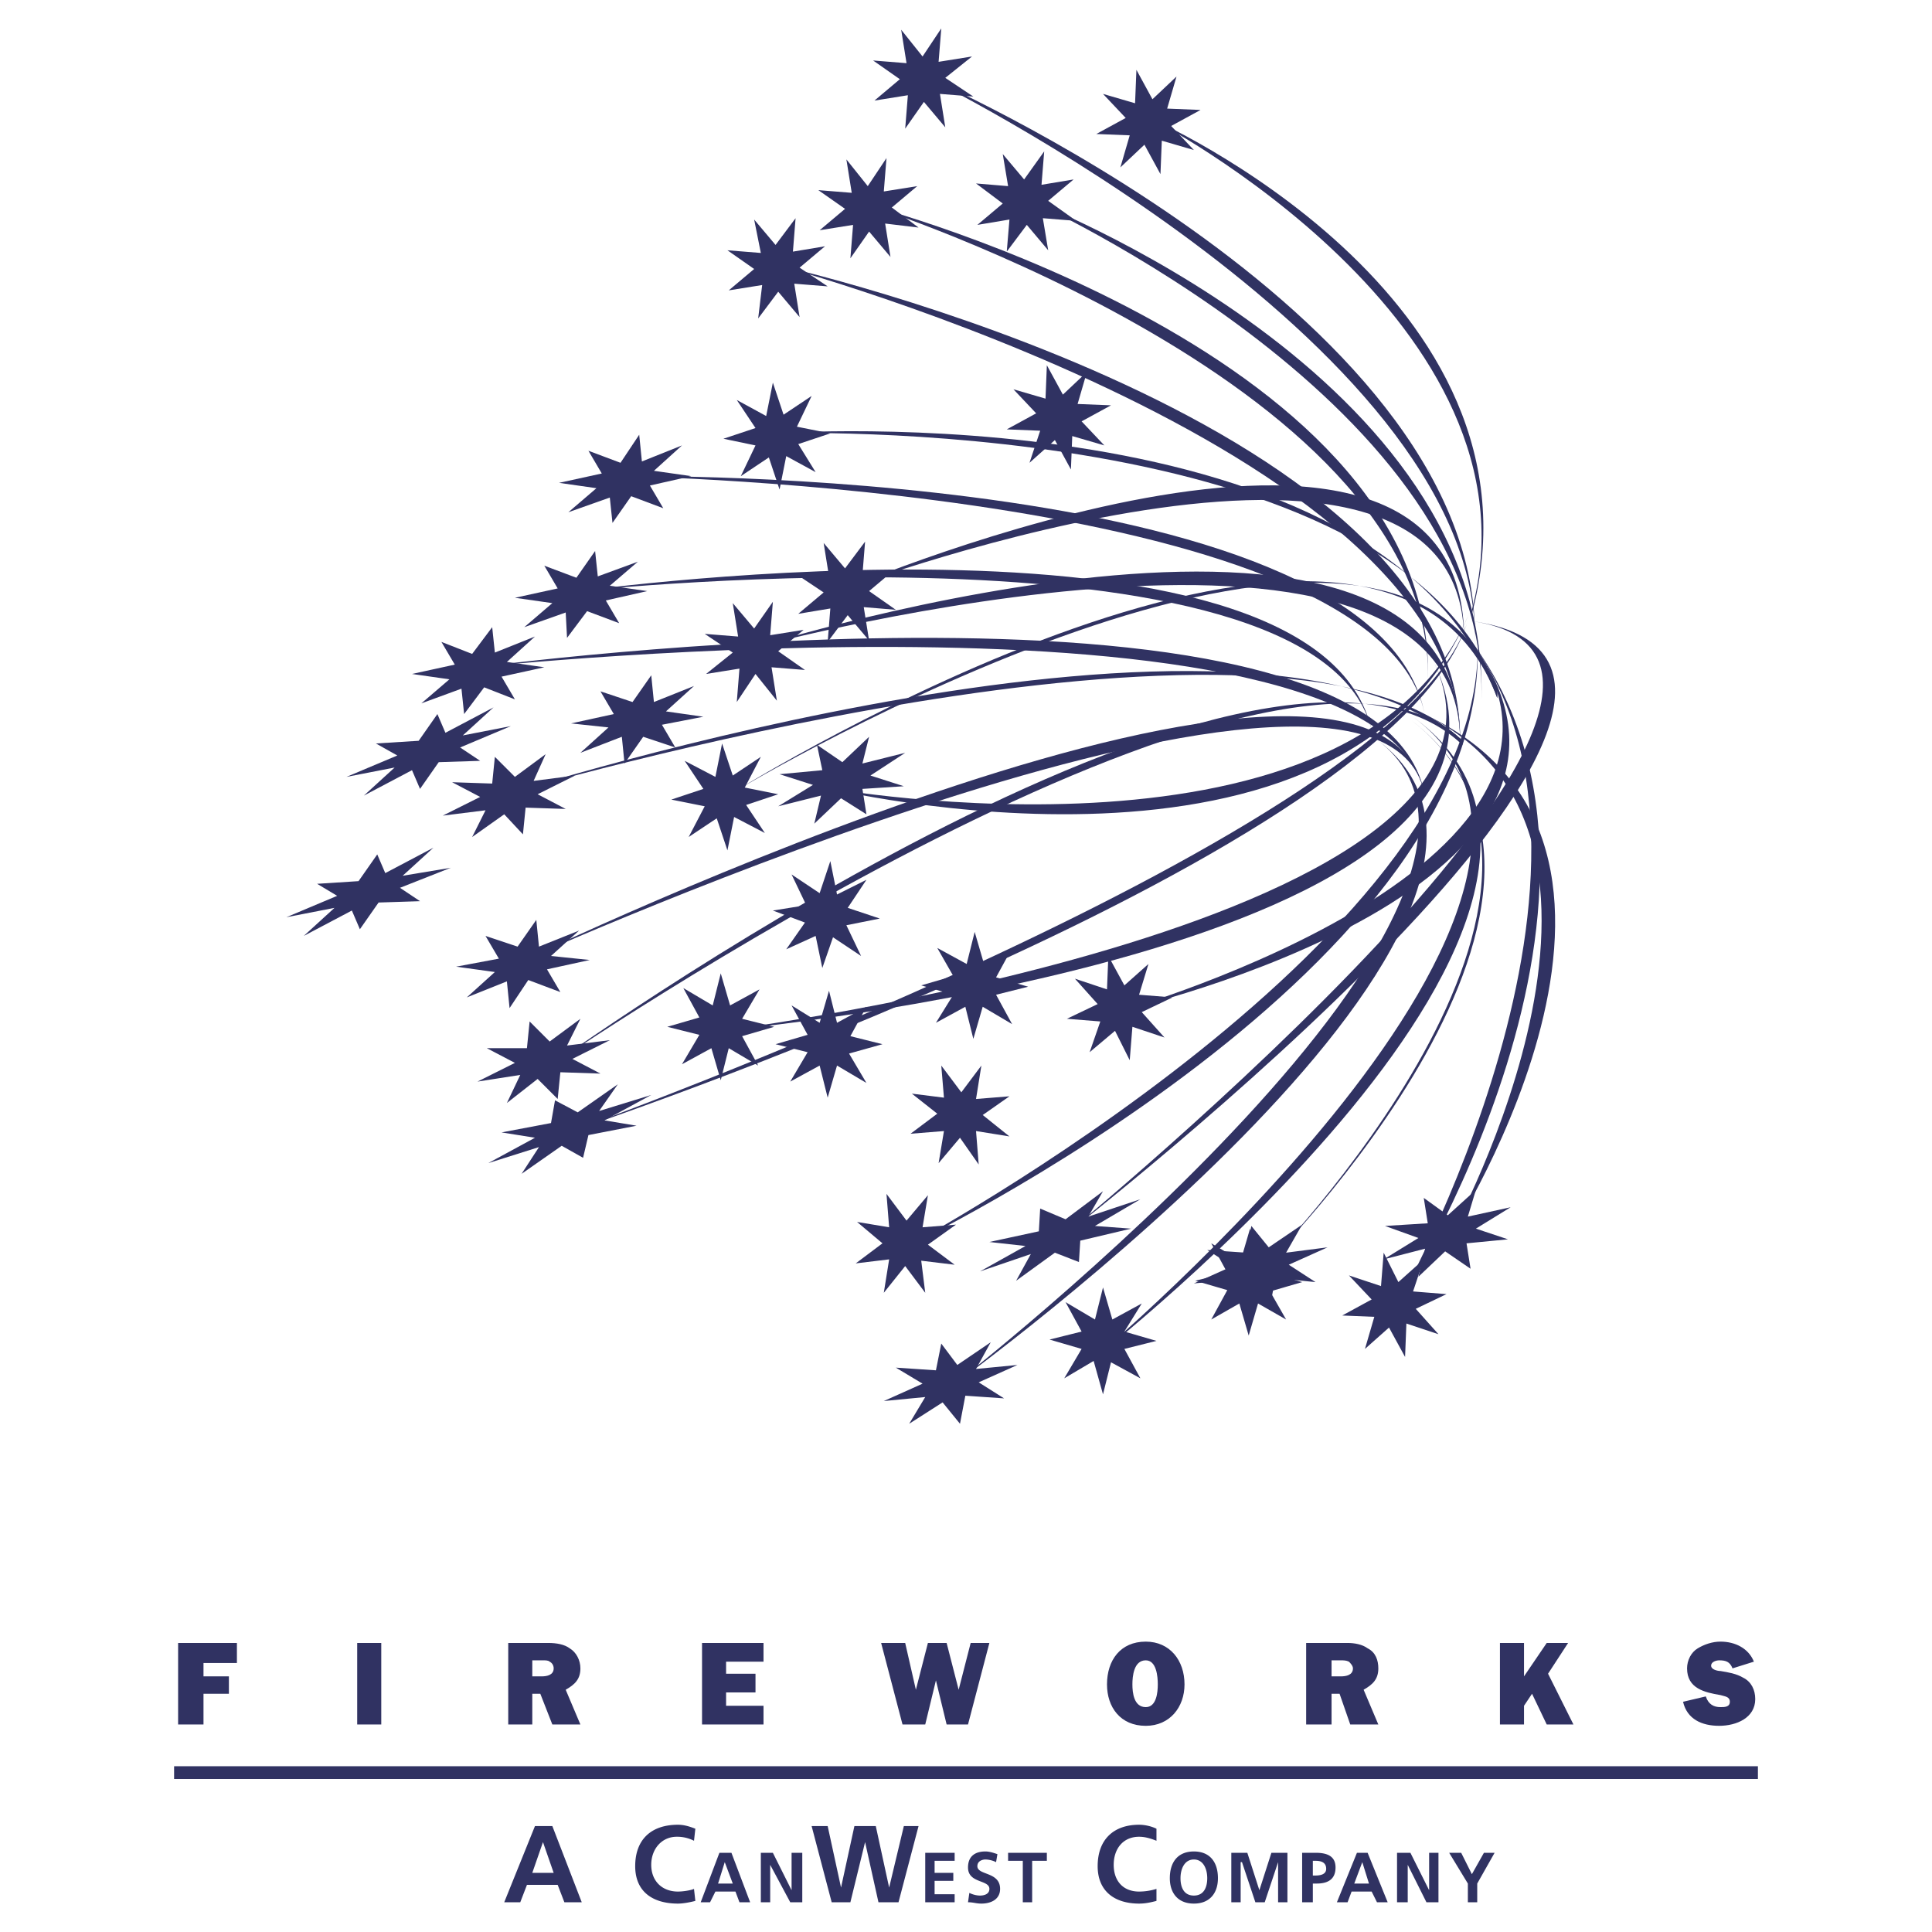 <?xml version="1.0" encoding="UTF-8"?>
<svg xmlns="http://www.w3.org/2000/svg" width="2500" height="2500" viewBox="0 0 192.756 192.756">
  <path fill-rule="evenodd" clip-rule="evenodd" fill="#fff" d="M0 0h192.756v192.756H0V0z"></path>
  <path d="M77.509 26.437s69.741 15.602 68.141 48.405c1.467-29.603-68.141-48.405-68.141-48.405z" fill-rule="evenodd" clip-rule="evenodd" fill="#303262"></path>
  <path d="M86.577 20.437s57.339 14.935 55.873 47.871c1.333-29.602-55.873-47.871-55.873-47.871z" fill-rule="evenodd" clip-rule="evenodd" fill="#303262"></path>
  <path d="M102.312 19.77s46.938 17.735 45.471 50.539c1.334-29.603-45.471-50.539-45.471-50.539z" fill-rule="evenodd" clip-rule="evenodd" fill="#303262"></path>
  <path d="M92.044 7.502s56.672 24.403 55.073 57.206c1.467-29.603-55.073-57.206-55.073-57.206z" fill-rule="evenodd" clip-rule="evenodd" fill="#303262"></path>
  <path d="M114.713 11.769s40.539 17.735 32.137 49.472v-.399c7.601-28.671-32.137-49.073-32.137-49.073z" fill-rule="evenodd" clip-rule="evenodd" fill="#303262"></path>
  <path d="M82.31 78.576s52.272 12.801 64.407-17.735C135.783 88.311 82.31 78.576 82.31 78.576z" fill-rule="evenodd" clip-rule="evenodd" fill="#303262"></path>
  <path d="M77.243 43.239s60.673-4.4 72.14 26.403v-.8c-10.401-27.737-72.14-25.603-72.14-25.603z" fill-rule="evenodd" clip-rule="evenodd" fill="#303262"></path>
  <path d="M145.65 74.842c1.467-29.603-70.274-10.268-70.274-10.268s71.874-22.535 70.274 10.268z" fill-rule="evenodd" clip-rule="evenodd" fill="#303262"></path>
  <path d="M146.051 64.841c1.332-29.603-61.607-6.134-61.607-6.134s63.074-26.802 61.607 6.134z" fill-rule="evenodd" clip-rule="evenodd" fill="#303262"></path>
  <path d="M149.383 68.842c-10.801-28.936-75.874 10.001-75.874 10.001s64.407-40.004 75.874-9.201v-.8z" fill-rule="evenodd" clip-rule="evenodd" fill="#303262"></path>
  <path d="M139.25 130.449s27.336-42.138 6.666-67.608c18.67 22.936-6.666 67.608-6.666 67.608z" fill-rule="evenodd" clip-rule="evenodd" fill="#303262"></path>
  <path d="M90.311 124.447s59.207-28.27 57.072-61.073c1.867 29.47-57.072 61.073-57.072 61.073z" fill-rule="evenodd" clip-rule="evenodd" fill="#303262"></path>
  <path d="M142.85 65.642c13.469 26.403-70.808 37.204-70.808 37.204s85.743-7.868 70.808-37.204z" fill-rule="evenodd" clip-rule="evenodd" fill="#303262"></path>
  <path d="M145.916 62.841c18.67 22.936-34.002 38.004-34.002 38.004s54.672-12.534 34.002-38.004z" fill-rule="evenodd" clip-rule="evenodd" fill="#303262"></path>
  <path d="M47.639 66.575s90.41-12.134 94.544 12.935c-3.734-22.536-94.544-12.935-94.544-12.935z" fill-rule="evenodd" clip-rule="evenodd" fill="#303262"></path>
  <path d="M57.907 58.974s74.808-10.401 79.075 14.535c-3.867-22.536-79.075-14.535-79.075-14.535z" fill-rule="evenodd" clip-rule="evenodd" fill="#303262"></path>
  <path d="M62.308 47.506s75.608-1.067 79.875 24.002c-3.867-22.668-79.875-24.002-79.875-24.002z" fill-rule="evenodd" clip-rule="evenodd" fill="#303262"></path>
  <path d="M50.573 79.243s75.075-24.002 95.343-4.934l-.133-.533c-18.402-17.202-95.21 5.467-95.21 5.467z" fill-rule="evenodd" clip-rule="evenodd" fill="#303262"></path>
  <path d="M142.184 79.51C138.449 56.974 52.04 95.912 52.04 95.912s86.009-41.472 90.144-16.402z" fill-rule="evenodd" clip-rule="evenodd" fill="#303262"></path>
  <path d="M145.783 73.776c-18.402-17.202-91.209 32.804-91.209 32.804s71.075-51.34 91.342-32.271l-.133-.533z" fill-rule="evenodd" clip-rule="evenodd" fill="#303262"></path>
  <path d="M95.111 138.184s66.141-47.74 41.871-64.674c21.87 15.2-41.871 64.674-41.871 64.674z" fill-rule="evenodd" clip-rule="evenodd" fill="#303262"></path>
  <path d="M108.846 135.783s58.807-45.739 31.736-64.541c24.803 17.202-31.736 64.541-31.736 64.541z" fill-rule="evenodd" clip-rule="evenodd" fill="#303262"></path>
  <path d="M126.049 126.447s38.004-38.537 13.734-55.338c24.803 17.202-13.734 55.338-13.734 55.338z" fill-rule="evenodd" clip-rule="evenodd" fill="#303262"></path>
  <path d="M144.717 123.248s26.27-40.805-4.533-52.806c27.734 10.801 4.533 52.806 4.533 52.806z" fill-rule="evenodd" clip-rule="evenodd" fill="#303262"></path>
  <path d="M56.707 112.98s82.809-27.604 89.742-51.073c-6.265 21.07-89.742 51.073-89.742 51.073z" fill-rule="evenodd" clip-rule="evenodd" fill="#303262"></path>
  <path d="M106.045 123.381s73.875-57.206 40.404-61.473c30.137 3.867-40.404 61.473-40.404 61.473zM20.303 168.986v3.067H17.77v-8.135h5.867v2h-3.334v1.334h2.534v1.734h-2.534zM35.638 163.918h2.401v8.135h-2.401v-8.135zM53.107 167.252v-1.6h1.066c.267 0 .534 0 .667.133.267.133.4.4.4.668 0 .666-.667.799-1.2.799h-.933zm4.8 4.801l-1.467-3.467c.934-.533 1.467-1.066 1.467-2.133 0-.801-.4-1.602-1.067-2-.533-.4-1.333-.535-2.133-.535h-4v8.135h2.4v-3.066h.8l1.2 3.066h2.8zM76.176 172.053h-6.134v-8.135h6.134v1.867h-3.734v1.201h2.934v1.868h-2.934v1.332h3.734v1.867zM96.578 172.053h-2.133l-1.067-4.401-1.067 4.401h-2.267l-2.133-8.135h2.4l1.066 4.668 1.201-4.668h1.867l1.2 4.668 1.199-4.668h1.867l-2.133 8.135zM114.312 165.652c1.068 0 1.201 1.6 1.201 2.4s-.133 2.268-1.201 2.268c-1.199 0-1.332-1.467-1.332-2.268s.133-2.4 1.332-2.4zm0-1.867c-2.533 0-3.867 1.867-3.867 4.268 0 2.268 1.334 4.133 3.867 4.133 2.4 0 3.867-1.865 3.867-4.133.001-2.401-1.466-4.268-3.867-4.268zM132.85 167.252v-1.6h.932c.268 0 .535 0 .801.133.133.133.4.4.4.668 0 .666-.666.799-1.201.799h-.932zm4.666 4.801l-1.467-3.467c.934-.533 1.467-1.066 1.467-2.133 0-.801-.266-1.602-1.066-2-.533-.4-1.334-.535-2-.535h-4.135v8.135h2.535v-3.066h.799l1.066 3.066h2.801zM154.318 172.053l-1.466-3.067-.801 1.2v1.867h-2.401v-8.135h2.401v3.334l2.267-3.334h2.133l-2 3.068 2.533 5.067h-2.666zM170.186 169.252c.268.801.801 1.068 1.467 1.068.4 0 .934 0 .934-.533 0-.535-.533-.535-.934-.668-1.6-.266-3.334-.666-3.334-2.666 0-.801.4-1.602 1.068-2 .666-.4 1.467-.668 2.266-.668 1.467 0 2.801.668 3.334 2l-2.133.668c-.268-.668-.668-.801-1.334-.801-.268 0-.801.133-.801.533s.668.533.934.533c.801.133 1.6.268 2.268.668.801.398 1.199 1.199 1.199 2.133 0 1.867-1.867 2.666-3.6 2.666-1.734 0-3.201-.666-3.602-2.398l2.268-.535zM83.11 93.511l2.8 1.867-1.467-3.067 3.334-.667-3.2-1.066 1.867-2.801-2.934 1.467-.667-3.334-1.067 3.201-2.8-1.867 1.467 3.067-3.334.533 3.201 1.2-1.867 2.667 2.933-1.333.667 3.2 1.067-3.067zM107.512 40.305l3.334.134-2.934 1.6 2.268 2.4-3.201-.933-.133 3.333-1.6-2.933-2.533 2.267 1.066-3.2-3.334-.134 2.934-1.6-2.268-2.4 3.201.933.133-3.334 1.6 2.934 2.4-2.267-.933 3.2zM126.715 128.848l3.201-.934-3.201-.932 1.732-2.8-2.933 1.599-.799-3.199-.934 3.199-2.933-1.734 1.599 2.935-3.199.799 3.199.934-1.599 2.933 2.8-1.599.934 3.199.932-3.199 2.8 1.599-1.599-2.8zM97.379 112.846l3.334.535-2.668-2.135 2.668-1.867-3.334.267.533-3.334-2 2.668-2.001-2.668.267 3.202-3.2-.401 2.533 2-2.667 2 3.334-.267-.534 3.201 2.134-2.533 1.867 2.666-.266-3.334zM65.242 70.042l4-1.6-2.8 2.533 3.733.534-4.133.8 1.333 2.267-3.2-1.067-1.867 2.667-.267-2.667-4.134 1.6 2.801-2.533-3.734-.401 4.267-.933-1.333-2.267 3.2 1.067 1.867-2.667.267 2.667zM79.11 25.104l3.2-.533-2.534 2.133 2.801 1.867-3.334-.267.533 3.334-2.133-2.534-2 2.667.399-3.333-3.334.533 2.534-2.134-2.666-1.867 3.333.267-.667-3.334 2.134 2.534 2-2.667-.266 3.334zM88.177 19.103l3.334-.533-2.534 2.133 2.667 2.001-3.333-.401.533 3.334-2.134-2.533-1.867 2.667.267-3.334-3.334.533 2.534-2.133-2.667-1.867 3.334.267-.534-3.334 2.134 2.667 1.867-2.8-.267 3.333zM103.912 18.437l3.201-.534-2.535 2.134 2.801 2-3.334-.267.533 3.2-2.133-2.533-2 2.667.268-3.201-3.201.534 2.533-2.134-2.666-2 3.199.267-.533-3.2 2.133 2.533 2.002-2.8-.268 3.334zM93.644 6.168l3.334-.533-2.667 2.134 2.8 1.866-3.333-.266.533 3.334-2.133-2.534-1.867 2.667.267-3.334-3.334.534 2.533-2.134-2.667-1.867 3.334.267-.533-3.334 2.133 2.667 1.867-2.801-.267 3.334zM116.447 10.835l3.334.134-2.933 1.6 2.265 2.4-3.199-.933-.135 3.334-1.599-2.934-2.401 2.267.934-3.201-3.334-.133 2.933-1.6-2.265-2.4 3.199.933.135-3.334 1.599 2.934 2.401-2.267-.934 3.2zM78.176 41.373l2.8-1.868-1.467 3.067 3.334.667-3.2 1.067 1.733 2.8-2.933-1.6-.667 3.334-1.067-3.201-2.8 1.867 1.467-3.067-3.201-.667 3.201-1.066-1.867-2.8 2.933 1.599.667-3.333 1.067 3.201zM76.842 63.375l3.334-.534-2.533 2.134 2.667 1.867-3.334-.267.533 3.334-2.133-2.667-1.867 2.8.267-3.334-3.334.534 2.667-2.134-2.8-1.866 3.333.266-.533-3.334 2.133 2.534 1.867-2.667-.267 3.334zM86.043 57.374l3.201-.534-2.534 2.134 2.667 1.867-3.2-.267.533 3.334-2.133-2.533-2 2.667.266-3.334-3.2.533 2.533-2.134-2.8-1.866 3.334.266-.534-3.334 2.134 2.535 2-2.668-.267 3.334zM73.109 77.376l2.8-1.867-1.6 3.067 3.334.667-3.201 1.067 1.867 2.8-3.067-1.6-.666 3.334-1.067-3.201-2.801 1.867 1.601-3.067-3.334-.667 3.2-1.067-1.866-2.8 3.066 1.6.667-3.333 1.067 3.2zM112.18 134.582l3.201-.801-3.201-.931 1.734-2.801-2.934 1.599-.933-3.199-.801 3.199-2.934-1.732 1.6 2.934-3.199.798 3.199.934-1.732 2.934 2.933-1.733.934 3.332.799-3.199 2.933 1.6-1.599-2.934zM141.25 130.582l3.066-1.467-3.334-.267 1.067-3.2-2.533 2.266-1.467-2.934-.266 3.334-3.201-1.066 2.268 2.4-2.934 1.6 3.199.133-.933 3.201 2.4-2.133 1.602 2.934.132-3.334 3.2 1.066-2.266-2.533zM91.911 125.781l3.334.401-2.667-2 2.8-2-3.334.265.534-3.199-2.134 2.533-2-2.668.266 3.334-3.2-.533 2.534 2.133-2.668 2.002 3.334-.401-.533 3.334 2.134-2.668 2 2.668-.4-3.201zM74.042 103.379l3.201-.934-3.201-.8 1.734-2.934-2.934 1.601-.933-3.201-.801 3.201-2.933-1.734 1.6 2.934-3.2.933 3.2.801-1.733 2.934 2.933-1.602.934 3.201.799-3.201 2.935 1.734-1.601-2.933zM84.71 105.113l3.334-.933-3.201-.801 1.601-2.934-2.934 1.6-.8-3.199-.934 3.199-2.8-1.733 1.6 2.934-3.2.934 3.2.799-1.733 2.933 2.933-1.6.801 3.202.933-3.202 2.934 1.735-1.734-2.934zM113.914 100.979l3.066-1.467-3.334-.266.934-3.068-2.4 2.134-1.6-2.934-.135 3.333-3.199-1.066 2.268 2.533-3.069 1.467 3.334.267-1.066 3.067 2.533-2.133 1.467 2.933.267-3.334 3.2 1.067-2.266-2.533zM49.373 65.108l4.001-1.6-2.801 2.534 3.734.533-4.267.933 1.333 2.267-3.067-1.2-2 2.667-.266-2.534-4.001 1.467 2.8-2.4-3.734-.533 4.268-.934-1.334-2.266 3.067 1.2 2-2.668.267 2.534zM59.641 57.507l4-1.466-2.8 2.4 3.734.533-4.134.934 1.333 2.266-3.2-1.2-2 2.667-.134-2.533-4.133 1.466 2.8-2.4-3.734-.533 4.267-.933-1.333-2.268 3.2 1.201 1.867-2.667.267 2.533zM64.042 46.04l4-1.601-2.8 2.534 3.733.533-4.134.934 1.334 2.267-3.2-1.201-1.867 2.667-.267-2.533-4.134 1.466 2.8-2.399-3.733-.534 4.267-.933-1.333-2.267 3.2 1.2 1.866-2.8.268 2.667zM51.373 77.509l3.067-2.266-1.2 2.667 4.134-.534-3.734 1.867 2.8 1.467-4-.133-.267 2.667-1.866-2.001-3.201 2.267 1.334-2.667-4.268.533 3.734-1.866-2.8-1.468 4 .134.267-2.667 2 2zM53.773 94.445l4.001-1.601-2.8 2.534 3.867.4-4.267.933 1.333 2.268-3.2-1.202-1.867 2.801-.267-2.666-4 1.6 2.8-2.533-3.867-.534 4.267-.8-1.333-2.267 3.2 1.067 1.867-2.668.266 2.668zM86.043 76.176l4.268-1.067-3.467 2.267 3.333 1.067-4.134.266.401 2.534-2.534-1.6-2.667 2.533.667-2.8-4.267 1.067 3.467-2.133-3.334-1.067 4.267-.401-.533-2.533 2.533 1.733 2.667-2.533-.667 2.667zM54.84 103.912l3.067-2.267-1.333 2.667 4.267-.533-3.734 1.867 2.801 1.467-4.001-.134-.267 2.667-2-2-3.067 2.401 1.334-2.801-4.268.666 3.734-1.867-2.8-1.467h4l.267-2.666 2 2zM97.645 137.916l3.867-1.734-4.133.4 1.467-2.666-3.335 2.266-1.6-2.133-.533 2.666-4.001-.266 2.667 1.6-3.867 1.734 4.134-.4-1.601 2.666 3.334-2.133 1.734 2.133.534-2.799 3.866.266-2.533-1.6z" fill-rule="evenodd" clip-rule="evenodd" fill="#303262"></path>
  <path fill-rule="evenodd" clip-rule="evenodd" fill="#303262" d="M128.582 126.182l3.867-1.735-4.135.533 1.602-2.798-3.334 2.265-1.734-2.133-.534 2.666-3.867-.265 2.533 1.599-3.867 1.735 4.135-.401-1.467 2.666 3.334-2.132 1.6 2.132.533-2.798 4 .398-2.666-1.732zM147.25 122.582l3.467-2.135-4.268.934.801-2.668-2.801 2.535-2.4-1.734.4 2.533-4.267.267 3.334 1.2-3.467 2.134 4.135-1.066-.668 2.799 2.668-2.533 2.533 1.734-.401-2.535 4.135-.399-3.201-1.066zM38.438 87.11l4.801-2.533-3.067 2.8 4.801-.8-5.068 2 2.001 1.334-4.134.133-1.867 2.667-.8-1.867-4.801 2.534 3.067-2.8-4.8.933 5.067-2.134-2-1.2 4.133-.266 1.867-2.667.8 1.866zM44.439 73.109l4.801-2.533-3.067 2.799 4.8-.933-5.067 2.134 2 1.333-4.134.133-1.866 2.667-.801-1.867-4.8 2.534 3.067-2.8-4.801.933 5.068-2.133-2.134-1.2 4.267-.267 1.867-2.667.8 1.867zM58.708 113.246l4.8-.934-3.201-.533 4.668-2.533-5.201 1.6 1.867-2.666-4 2.8-2.267-1.201-.4 2.268-4.934.933 3.334.534-4.667 2.533 5.066-1.6-1.733 2.666 4.001-2.799 2.133 1.2.534-2.268zM109.246 122.314l4.533-2.668-5.199 1.735 1.467-2.533-3.735 2.8-2.533-1.068-.133 2.268-4.935 1.066 3.601.4-4.535 2.534 5.069-1.733-1.467 2.666 3.867-2.801 2.4.934.133-2.133 5.067-1.199-3.6-.268zM99.379 99.246l3.199-.801-3.199-.933 1.6-2.934-2.801 1.6-.934-3.2-.799 3.2-2.934-1.6 1.6 2.801-3.2.933 3.2.934-1.733 2.799 2.934-1.6.799 3.201.934-3.201 2.934 1.733-1.6-2.932z"></path>
  <path fill="#303262" d="M17.37 176.217h158.017v1.273H17.37v-1.273z"></path>
  <path d="M55.24 186.854h-2.133l1.066-3.066 1.067 3.066zm-4.933 2.935h1.6l.667-1.734h3.067l.667 1.734h1.733l-2.934-7.602h-1.733l-3.067 7.602zM69.375 189.654c-.534.135-1.2.268-1.734.268-2.534 0-4.267-1.201-4.267-3.734 0-2.666 1.6-4.133 4.267-4.133.534 0 1.067.133 1.734.398l-.134 1.201a3.672 3.672 0 0 0-1.733-.4c-1.467 0-2.534 1.201-2.534 2.801s1.067 2.666 2.667 2.666c.534 0 1.333-.133 1.6-.266l.134 1.199zM73.109 187.922h-1.467l.667-2.135.8 2.135zm-3.2 1.867h.934l.533-1.068h2l.4 1.068h1.066l-1.867-4.936h-1.2l-1.866 4.936zM75.909 184.854h1.2l1.867 3.734v-3.734h1.067v4.935h-1.2l-2.001-3.734v3.734h-.933v-4.935zM80.976 182.188h1.601l1.333 6.134 1.334-6.134h2.133l1.333 6.134 1.467-6.134h1.467l-2 7.601h-2l-1.334-6.002-1.467 6.002h-1.866l-2.001-7.601zM92.311 184.854h2.934v.8h-2v1.2h1.866v.8h-1.866v1.334h2v.801h-2.934v-4.935zM99.379 185.787a2.527 2.527 0 0 0-1.066-.266c-.268 0-.801.133-.801.666 0 .934 2.268.533 2.268 2.268 0 1.066-.934 1.467-1.867 1.467-.533 0-.801-.133-1.334-.133l.133-.934c.267.133.667.266 1.066.266.4 0 .934-.133.934-.666 0-.934-2.133-.533-2.133-2.135 0-1.199.801-1.6 1.734-1.6.398 0 .799.133 1.199.268l-.133.799zM102.045 185.654h-1.467v-.8h3.867v.8h-1.466v4.135h-.934v-4.135zM115.381 189.654c-.535.135-1.068.268-1.734.268-2.4 0-4.133-1.201-4.133-3.734 0-2.666 1.6-4.133 4.133-4.133.533 0 1.199.133 1.734.398v1.201c-.668-.268-1.201-.4-1.734-.4-1.6 0-2.533 1.201-2.533 2.801s.934 2.666 2.533 2.666a5.94 5.94 0 0 0 1.734-.266v1.199zM117.779 187.389c0-.934.4-1.867 1.334-1.867s1.334.934 1.334 1.867c0 .799-.268 1.732-1.334 1.732s-1.334-.933-1.334-1.732zm-1.066 0c0 1.467.801 2.533 2.4 2.533 1.602 0 2.4-1.066 2.4-2.533 0-1.602-.799-2.668-2.4-2.668-1.599 0-2.4 1.066-2.4 2.668zM122.848 184.854h1.599l1.201 3.734 1.2-3.734h1.599v4.935h-.931v-4.002l-1.334 4.002h-.934l-1.334-4.002h-.133v4.002h-.933v-4.935zM130.982 185.654h.266c.533 0 1.066.133 1.066.801 0 .533-.533.666-1.066.666h-.266v-1.467zm-1.066 4.135h1.066v-1.867h.398c1.068 0 1.867-.4 1.867-1.602 0-1.199-.934-1.467-2-1.467h-1.332v4.936h.001zM136.582 187.922h-1.467l.801-2.135.666 2.135zm-3.199 1.867h1.066l.4-1.068h2l.533 1.068h1.066l-2-4.936h-1.066l-1.999 4.936zM139.383 184.854h1.334l1.867 3.734v-3.734h.932v4.935h-1.2l-1.867-3.734v3.734h-1.066v-4.935zM146.449 187.922l-1.865-3.068h1.199l1.067 2.134 1.201-2.134h1.066l-1.734 3.068v1.867h-.934v-1.867z" fill-rule="evenodd" clip-rule="evenodd" fill="#303262"></path>
</svg>
